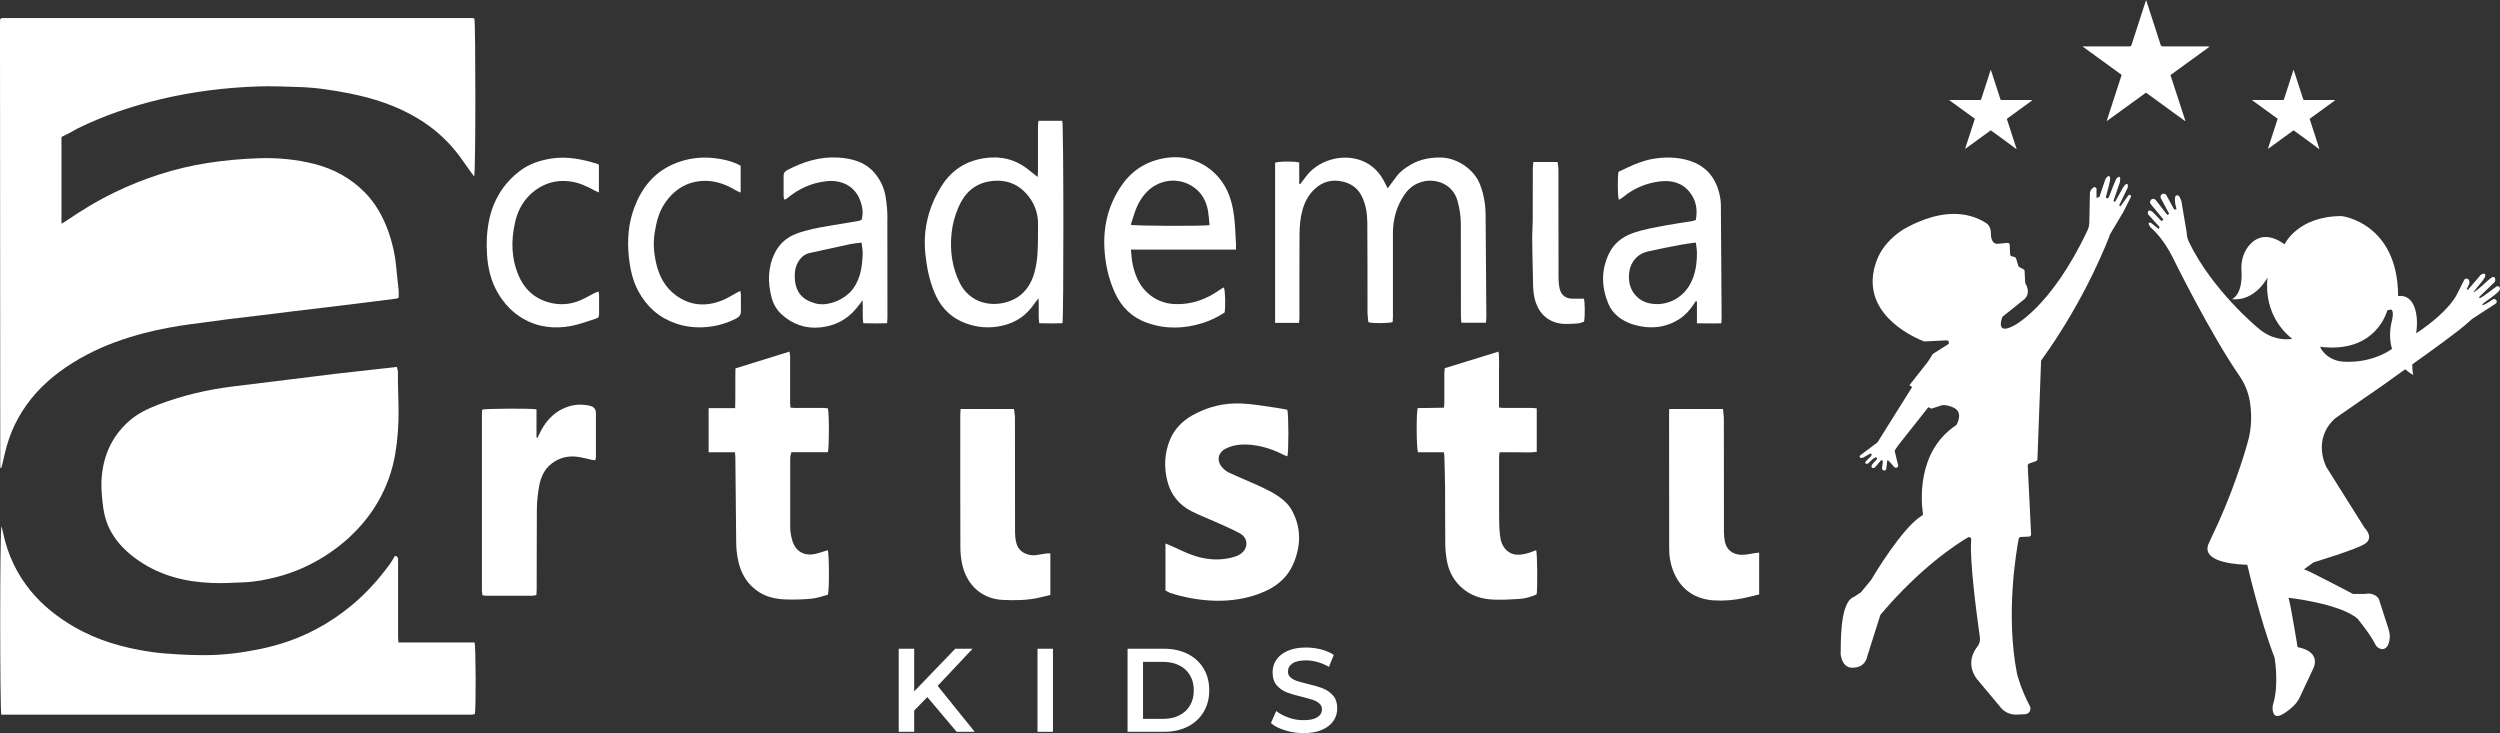 <?xml version="1.0" encoding="UTF-8"?> <svg xmlns="http://www.w3.org/2000/svg" id="Livello_2" data-name="Livello 2" viewBox="0 0 268.41 78.71"><rect x="0" y="0" width="268.41" height="78.71" fill="#333333" stroke="none"/><defs><style> .cls-1 { fill: #fff; stroke-width: 0px; } </style></defs><g id="Layer_1" data-name="Layer 1"><g><g><g><path class="cls-1" d="M6.6,14.7v9.32c.18-.11.32-.18.45-.27,1.7-1.16,3.45-2.23,5.31-3.12,3.13-1.51,6.41-2.57,9.85-3.12,1.85-.29,3.7-.46,5.57-.52,2.03-.07,4.01.12,5.97.61,2.07.53,3.9,1.52,5.41,3.05,1.15,1.17,1.94,2.57,2.5,4.11.5,1.37.79,2.77.91,4.22.06.73.16,1.46.23,2.19.02.26,0,.53,0,.81-.13.04-.22.08-.31.09l-3.33.42c-1.31.16-2.61.32-3.92.48-1.25.15-2.5.3-3.75.45-1.13.14-2.27.28-3.4.42-1.19.14-2.39.28-3.58.43-1.33.17-2.67.35-4,.53-1.71.23-3.41.54-5.09.98-2.1.56-4.14,1.27-6.07,2.29-2.06,1.09-3.94,2.41-5.5,4.15-1.48,1.67-2.54,3.57-3.14,5.72-.18.63-.31,1.27-.46,1.9-.03.13-.07.27-.11.39-.05,0-.06,0-.08,0,0,0-.03-.02-.03-.03,0-15.93-.02-31.86-.03-47.79,0-.13.02-.25.02-.34l.06-.06.03-.03c.05-.02.11-.04.16-.04,16.71,0,33.42,0,50.13,0,.11,0,.23,0,.34,0,.04,0,.08,0,.12.03.03,0,.05.03.07.04.14.35.15,16.51-.02,16.94-.11-.15-.2-.26-.29-.38-.58-.8-1.12-1.64-1.75-2.4-1.14-1.39-2.49-2.54-4.04-3.47-2.27-1.36-4.73-2.16-7.31-2.67-1.82-.36-3.65-.64-5.51-.69-1.43-.04-2.86-.11-4.29-.06-3.52.12-6.99.55-10.42,1.36-3.11.74-6.13,1.75-9,3.17-.54.32-1.1.61-1.7.9"></path><path class="cls-1" d="M42.61,39.39c.04.19.1.34.11.5.02.37,0,.74,0,1.11.02.98.06,1.95.07,2.93.02,1.62-.09,3.23-.36,4.82-.3,1.77-.9,3.45-1.79,5.02-.7,1.24-1.57,2.36-2.57,3.37-1.09,1.11-2.34,2.06-3.68,2.86-1.42.84-2.93,1.49-4.53,1.91-1.21.32-2.43.56-3.68.61-1.14.05-2.29.12-3.44.07-2.82-.11-5.49-.77-7.86-2.4-1.16-.8-2.18-1.76-2.9-3-.5-.86-.78-1.8-.91-2.77-.11-.87-.2-1.75-.18-2.62.08-2.58.98-4.81,2.93-6.56.92-.83,2.02-1.35,3.16-1.79,2.59-.99,5.28-1.62,8.03-1.96,2.09-.26,4.18-.51,6.28-.77,1.53-.19,3.06-.39,4.59-.57,1.6-.19,3.21-.36,4.81-.54.62-.06,1.24-.13,1.91-.22"></path><path class="cls-1" d="M.16,56.5c.07.27.14.54.2.82.48,2.26,1.45,4.29,2.9,6.08,1.3,1.6,2.9,2.85,4.68,3.89,2.54,1.48,5.3,2.26,8.19,2.69,1.01.15,2.02.22,3.04.28.93.06,1.87.08,2.8.08,1.96,0,3.9-.24,5.82-.63,2.16-.43,4.24-1.14,6.19-2.18,1.36-.72,2.62-1.58,3.8-2.56,1.58-1.31,2.93-2.83,4.13-4.48.1-.14.18-.29.27-.43.08-.13.15-.26.22-.38.26.02.32.17.34.35,0,.13,0,.25,0,.38v7.95c0,.18.02.36.03.62h8.18c.14.39.16,7.21.03,7.68-.09.02-.19.06-.3.07-.14,0-.28,0-.42,0H.14c-.15-.41-.17-19.83.02-20.24"></path><path class="cls-1" d="M125.13,63.4c-.01-1.66,0-3.31,0-5.05.26.1.41.16.56.23,1.1.49,2.17,1.06,3.36,1.31,1.21.26,2.42.24,3.61-.15.17-.06.34-.14.49-.24.9-.59.91-1.73-.05-2.25-.87-.47-1.79-.85-2.69-1.26-.83-.37-1.68-.69-2.48-1.1-1.35-.68-2.23-1.78-2.6-3.25-.38-1.5-.31-2.98.28-4.42.48-1.16,1.32-2.01,2.39-2.62,1.63-.92,3.4-1.36,5.26-1.28,1.24.05,2.47.28,3.7.45.43.06.86.15,1.25.22.15.44.15,4.6.01,5-.13-.05-.26-.08-.38-.14-1.05-.55-2.16-.93-3.34-1.07-.98-.12-1.96-.08-2.87.37-.87.42-1.05,1.32-.4,2.04.21.24.48.45.77.58.98.45,1.98.86,2.96,1.3,1.02.46,2.04.94,2.89,1.68.34.29.64.66.85,1.04.99,1.81.99,3.68.23,5.57-.81,2.03-2.47,3.02-4.44,3.62-1.37.41-2.78.56-4.2.51-1.61-.06-3.18-.35-4.71-.85-.14-.07-.28-.16-.45-.24"></path><path class="cls-1" d="M78.91,48.56h-2.83v-4.74h2.85c.04-1.45,0-2.83.03-4.27,1.92-.6,3.82-1.19,5.8-1.8.03.24.07.41.07.58v4.89c0,.17.02.33.03.54.2.02.36.04.53.04h3.02c.16,0,.33.03.47.04.15.4.15,4.26,0,4.71-.61,0-1.26,0-1.91,0h-2.01c-.04.21-.11.4-.12.59,0,2.48,0,4.96,0,7.44,0,.43.07.88.18,1.3.32,1.3,1.3,1.89,2.6,1.57.42-.1.83-.25,1.25-.38.15.32.18,4.22.02,4.78-.54.14-1.12.36-1.71.42-.91.09-1.84.12-2.76.09-1.01-.03-2-.21-2.88-.76-1.31-.82-2.02-2.04-2.31-3.52-.12-.58-.18-1.18-.19-1.77-.04-3.07-.06-6.15-.09-9.22-.01-.13-.02-.29-.04-.54"></path><path class="cls-1" d="M160.89,37.75c.1.72.04,1.37.05,2.01.01.67,0,1.33,0,2v1.99c.21.02.37.05.54.05h2.98c.17,0,.33.02.53.04v4.67c-.67.11-1.34.04-2,.05-.65,0-1.3,0-1.99,0-.02.19-.05.34-.05.49,0,2.15-.01,4.31,0,6.46,0,.64.02,1.27.09,1.91.06.64.25,1.26.76,1.71.61.53,1.34.48,2.06.31.37-.09.72-.25,1.07-.37.12.3.16,4.07.05,4.74-.56.26-1.17.44-1.8.49-.9.06-1.81.11-2.71.08-1.38-.03-2.66-.43-3.68-1.42-.79-.76-1.26-1.71-1.45-2.78-.1-.57-.16-1.15-.17-1.73-.02-2.03-.01-4.05-.02-6.08-.01-1.15-.05-2.29-.08-3.44,0-.1-.03-.19-.05-.37h-2.78c-.17-.41-.19-4.25-.03-4.75.91,0,1.85-.02,2.82-.04.02-.21.04-.37.04-.54v-3.1c0-.18.03-.36.05-.6,1.91-.58,3.8-1.17,5.77-1.78"></path><path class="cls-1" d="M136.9,34.67v-17.2c.37-.16,2.13-.17,2.59-.02v2.3s.06.02.09.03c.23-.3.46-.6.69-.9,1.43-1.85,4.25-2.51,6.34-1.45.9.46,1.55,1.18,2.01,2.07.12.22.23.45.37.72.33-.45.63-.86.93-1.26.41-.56.97-.95,1.56-1.29,1-.58,2.07-.77,3.22-.76,1.67.03,3.58,1.21,4.23,2.97.38,1.03.56,2.07.57,3.15.02,3.65.05,7.31.08,10.96,0,.21-.02.41-.04.66h-2.64c-.02-.22-.05-.42-.05-.62-.01-3.32,0-6.63-.01-9.95,0-.87-.13-1.72-.37-2.56-.52-1.81-2.4-2.42-3.83-1.99-.75.22-1.33.64-1.79,1.28-.9,1.27-1.3,2.69-1.3,4.23-.01,2.99,0,5.98,0,8.97,0,.19-.02.39-.03.56-.37.15-2.14.17-2.61.02-.03-.33-.08-.67-.09-1.02-.01-3.23.01-6.46-.02-9.69-.01-.98-.16-1.95-.61-2.84-.43-.85-1.14-1.35-2.06-1.55-1.14-.26-2.15.02-2.99.81-.64.6-1.05,1.36-1.29,2.21-.25.87-.32,1.76-.33,2.65-.02,2.98-.01,5.95-.01,8.93,0,.18-.02.36-.04.57h-2.57Z"></path><path class="cls-1" d="M57.6,43.95v3.04s.06,0,.1.02c.14-.27.27-.55.41-.82.66-1.22,1.59-2.12,2.93-2.55.76-.24,1.53-.25,2.31-.07.39.09.62.35.63.75,0,1.57,0,3.15,0,4.72,0,.11-.04.22-.07.37-.16-.02-.29-.02-.42-.05-.41-.09-.82-.21-1.24-.28-1.11-.2-2.15,0-3.05.71-.75.59-1.13,1.42-1.3,2.33-.15.82-.25,1.65-.26,2.48-.03,2.89,0,5.78-.02,8.67,0,.2-.02.39-.03.62-.17.03-.32.07-.47.07h-4.89c-.12,0-.25-.02-.42-.04-.03-.18-.07-.34-.07-.5v-19.04c0-.14.02-.28.03-.4.33-.12,5.23-.15,5.83-.03"></path><path class="cls-1" d="M179.21,43.91h5.78c.03.39.09.75.09,1.11.01,4.02,0,8.05.01,12.07,0,.38.04.77.12,1.13.24,1,1.06,1.41,2.03,1.34.39-.03.78-.12,1.17-.18.14-.02.28-.03.46-.05v4.49c-.5.12-1.02.26-1.54.37-1.1.24-2.21.34-3.33.27-2.08-.14-3.62-1.22-4.38-3.22-.29-.75-.41-1.53-.41-2.33-.01-4.76-.01-9.52-.01-14.28.01-.21.01-.43.01-.72"></path><path class="cls-1" d="M103.13,43.91h5.74c.04.34.1.67.1,1.01.01,4.08,0,8.16.01,12.25,0,.36.04.74.13,1.09.26,1.1,1.35,1.45,2.13,1.34.36-.05.73-.13,1.09-.18.13-.02.27,0,.44,0v4.46c-.37.09-.75.18-1.13.27-1.31.31-2.64.32-3.97.26-2.21-.1-3.87-1.55-4.37-3.84-.13-.59-.19-1.21-.19-1.81-.02-4.73-.01-9.47-.01-14.2,0-.21.02-.41.03-.65"></path><path class="cls-1" d="M64.27,31.3c.02.18.05.32.05.45,0,.62,0,1.25,0,1.87,0,.43-.04.5-.43.62-.84.26-1.66.58-2.52.75-1.83.35-3.61.16-5.25-.8-1.14-.67-2-1.61-2.67-2.74-.74-1.27-1.07-2.65-1.16-4.12-.08-1.23-.03-2.43.21-3.63.44-2.19,1.54-4,3.33-5.36.99-.75,2.15-1.13,3.37-1.32,1.68-.26,3.3.07,4.89.56.07.02.12.06.21.11v2.98c-.17-.08-.29-.13-.41-.19-.86-.47-1.73-.89-2.73-1.01-1.36-.17-2.58.15-3.68.95-1.16.85-1.85,2.02-2.17,3.4-.46,1.99-.43,3.98.42,5.87.7,1.57,1.93,2.55,3.64,2.88,1.19.23,2.31.02,3.37-.53.39-.2.77-.41,1.16-.61.11-.05.22-.08.37-.13"></path><path class="cls-1" d="M79.52,17.79v2.89c-.21-.1-.38-.16-.53-.25-.96-.58-1.99-.98-3.12-1.01-1.89-.04-3.35.78-4.43,2.31-.69.98-.97,2.1-1.15,3.25-.18,1.12-.09,2.23.17,3.33.32,1.38.97,2.58,2.14,3.42,1.55,1.12,3.23,1.21,4.96.51.55-.22,1.05-.55,1.57-.83.1-.05.2-.09.36-.17.03.2.06.34.06.49,0,.54-.02,1.08,0,1.61.02.41-.15.67-.5.85-.8.41-1.64.7-2.53.84-1.35.22-2.68.14-3.98-.31-1.79-.62-3.09-1.78-3.99-3.43-.62-1.14-.89-2.38-1.03-3.66-.2-1.84-.06-3.66.6-5.39.77-2.03,2.04-3.66,4.07-4.57,1.44-.65,2.95-.87,4.52-.69.79.09,1.57.25,2.3.56.17.07.33.16.5.25"></path><path class="cls-1" d="M164.63,17.39h2.6c.03.31.09.6.09.89.01,3.84,0,7.68.01,11.52,0,.38.03.77.11,1.14.15.73.63,1.11,1.38,1.13.41,0,.81,0,1.23,0,.11.26.14,1.86.02,2.47-.22.06-.47.18-.73.19-.62.03-1.25.11-1.86,0-1.68-.28-2.59-1.56-2.81-3.2-.08-.59-.08-1.18-.09-1.78-.03-1.41-.07-2.83-.08-4.24,0-.62.06-1.24.06-1.86.01-1.88,0-3.77.01-5.65.02-.19.04-.37.06-.62"></path><path class="cls-1" d="M114.05,12.97h-2.56c-.02.21-.05.4-.05.59v4.85c0,.16-.02.32-.03.59-.29-.23-.5-.38-.7-.55-1.22-1.06-2.6-1.62-4.24-1.54-2.37.12-4.21,1.14-5.45,3.17-1.32,2.16-1.92,4.51-1.68,7.06.14,1.47.42,2.89.98,4.25.57,1.38,1.49,2.47,2.87,3.11,1.25.58,2.57.77,3.94.56,1.45-.23,2.69-.86,3.61-2.04.24-.31.47-.62.75-.99.09.93-.04,1.79.09,2.67.87.03,1.69.03,2.49,0,.14-.49.13-21.35-.02-21.73M111.44,25.22c0,1.36-.01,2.72-.38,4.04-.38,1.37-1.14,2.44-2.48,3-2.04.84-4.47.29-5.55-1.91-.82-1.67-1.05-3.45-.87-5.29.1-.97.35-1.89.73-2.78.64-1.51,1.7-2.54,3.36-2.81,1.76-.28,3.21.29,4.28,1.74.63.86.93,1.83.92,2.9-.01.37-.01.74-.01,1.11"></path><path class="cls-1" d="M128.89,26.8h3.81c0-.29.01-.47,0-.65-.02-.42-.05-.85-.07-1.27-.05-1.09-.15-2.17-.44-3.23-.86-3.21-3.76-5.09-6.75-4.73-2.12.26-3.82,1.24-5.02,2.99-1.38,2-1.96,4.23-1.85,6.67.08,1.68.42,3.28,1.11,4.81.7,1.56,1.83,2.68,3.45,3.26,1.98.71,3.98.66,5.97.04.86-.27,1.65-.66,2.38-1.14.11-.66.07-2.35-.08-2.69-.14.08-.29.14-.42.24-1.43,1.03-3.02,1.61-4.8,1.55-1.17-.04-2.2-.45-3.06-1.28-.87-.84-1.28-1.89-1.52-3.03-.1-.48-.12-.97-.18-1.54h3.79c1.21,0,2.44,0,3.68,0M121.4,24.13c.13-.41.27-.82.4-1.23.29-.89.72-1.69,1.39-2.36,1.46-1.44,3.74-1.54,5.29-.19.71.62,1.08,1.45,1.23,2.37.07.47.1.95.15,1.45-.56.12-8.11.1-8.46-.04"></path><path class="cls-1" d="M95.28,23.45c0-.75-.07-1.5-.18-2.24-.16-1.06-.61-2-1.34-2.79-1.01-1.08-2.32-1.4-3.73-1.5-1.98-.13-3.78.44-5.5,1.34-.26.14-.41.32-.4.64,0,.72,0,1.45,0,2.17,0,.12.04.23.06.34.08,0,.12,0,.14,0,.06-.03.12-.07.18-.12,1.24-1.03,2.66-1.68,4.27-1.84,1.46-.15,2.91.44,3.52,1.95.29.7.43,1.43.2,2.21-.12.04-.22.09-.32.11-1.06.18-2.12.35-3.18.53-1.17.2-2.35.41-3.47.83-1.02.38-1.81,1.04-2.31,2.02-.8,1.57-.81,3.22-.37,4.88.19.7.57,1.34,1.12,1.82,1.17,1.04,2.54,1.51,4.11,1.35,1.55-.16,2.84-.82,3.84-2.02.23-.27.44-.57.69-.89.07.85-.05,1.64.08,2.46.86.03,1.69.03,2.55,0,.02-.27.04-.46.04-.66,0-3.52,0-7.05-.01-10.58M91.64,30.93c-.85,1.22-2.77,2.04-4.15,1.63-1.37-.4-2.1-1.19-2.16-2.77-.03-.74.12-1.43.61-2.02.26-.32.6-.52,1-.61,1.45-.32,2.9-.64,4.35-.95.38-.08.78-.11,1.21-.16.04.42.13.79.12,1.16-.04,1.31-.2,2.6-.98,3.72"></path><path class="cls-1" d="M184.76,21.97c0-.28-.04-.57-.09-.84-.37-1.96-1.44-3.33-3.39-3.91-1.26-.37-2.54-.38-3.83-.16-.93.16-1.8.5-2.65.9-.36.16-.71.33-1.03.48-.12.58-.09,2.67.03,2.98.06,0,.09,0,.11-.02.12-.08.24-.15.35-.24,1.15-.94,2.46-1.5,3.93-1.68,1.3-.16,2.44.14,3.26,1.2.67.86.82,1.86.62,2.94-.14.04-.24.09-.35.11-.92.15-1.85.28-2.77.45-1.27.24-2.54.44-3.76.89-1.08.41-1.91,1.08-2.43,2.13-.87,1.78-.83,3.59-.09,5.39.23.55.58,1.03,1.06,1.41.84.66,1.81.97,2.86,1.1,1.32.16,2.54-.11,3.66-.81.62-.38,1.11-.92,1.52-1.52.1-.15.2-.29.3-.44.04,0,.08.02.12.03v2.35c.91,0,1.75.03,2.62,0,.01-.26.03-.46.03-.65-.02-4.04-.05-8.06-.08-12.08M181.39,30.63c-.89,1.51-2.6,2.28-4.27,1.94-1.3-.26-2.19-1.35-2.23-2.69-.02-.88.19-1.65.84-2.27.35-.33.78-.52,1.24-.62,1.12-.25,2.24-.48,3.37-.69.55-.11,1.11-.17,1.73-.26.05.42.12.76.12,1.11,0,1.22-.17,2.4-.8,3.48"></path></g><g><path class="cls-1" d="M99.56,74.84l-1.41,1.45v2.28h-1.66v-8.92h1.66v4.58l4.41-4.58h1.86l-3.75,3.99,3.98,4.93h-1.94l-3.15-3.73Z"></path><path class="cls-1" d="M111.39,69.65h1.66v8.92h-1.66v-8.92Z"></path><path class="cls-1" d="M121.06,69.65h3.9c.95,0,1.8.18,2.54.55s1.31.89,1.72,1.57c.41.68.61,1.46.61,2.34s-.2,1.66-.61,2.34c-.41.68-.98,1.2-1.72,1.57-.74.37-1.58.55-2.54.55h-3.9v-8.92ZM124.89,77.18c.65,0,1.23-.12,1.73-.38.5-.25.88-.61,1.15-1.07s.4-1,.4-1.61-.13-1.15-.4-1.61-.65-.82-1.15-1.07-1.07-.38-1.73-.38h-2.17v6.12h2.17Z"></path><path class="cls-1" d="M137.97,78.41c-.64-.2-1.15-.45-1.52-.78l.57-1.29c.37.29.81.52,1.34.71s1.06.27,1.6.27c.66,0,1.16-.11,1.48-.32.33-.21.49-.49.49-.84,0-.25-.09-.46-.28-.63-.18-.17-.41-.29-.69-.39-.28-.09-.66-.2-1.15-.32-.68-.16-1.23-.32-1.65-.48-.42-.16-.78-.42-1.08-.76s-.45-.81-.45-1.4c0-.49.13-.94.4-1.34s.67-.72,1.21-.96c.54-.24,1.2-.36,1.98-.36.54,0,1.08.07,1.61.2.53.14.98.33,1.37.59l-.52,1.29c-.39-.23-.8-.4-1.22-.52-.43-.12-.84-.18-1.24-.18-.65,0-1.14.11-1.46.33-.32.22-.48.51-.48.88,0,.25.09.46.28.62.18.16.41.29.69.38.28.09.66.2,1.15.32.66.15,1.21.31,1.63.48.43.17.79.42,1.09.76s.45.8.45,1.38c0,.49-.13.94-.4,1.34s-.67.72-1.22.96c-.54.24-1.21.36-1.99.36-.68,0-1.35-.1-1.99-.3Z"></path></g></g><path class="cls-1" d="M228.54,20.94s-.01,0,0,0l-.88,1.21-.14-.1.89-1.84v-.02s.02,0,.02-.02c.02-.07.05-.2.01-.34h0c-.15-.3-.51.32-.51.32l-.86,1.54-.16-.12.68-1.98s.01-.03.01-.04.01-.03.01-.04c.08-.51-.04-.57-.16-.51-.06.03-.11.07-.15.1-.04.04-.07.08-.09.11,0,0,0,0-.01,0-.01,0-.01.03-.02.05h0c-.12.27-.26.6-.28.66l-.44,1.14c-.05.11-.1.27-.21.23l-.09-.03c-.11-.03-.04-.14-.02-.25.22-.88.4-1.47.42-1.83h0c0-.06-.03-.38-.24-.25-.02,0-.04.03-.06.05,0,0-.01,0-.01,0-.02.02-.04.04-.06.06h-.01c-.09.11-.16.23-.19.36l-.59,1.75-.31.1v-1.01s-.16-.24-.3-.13l-.13.11c-.18.14-.28.36-.28.58l-.06,3.06c0,.3-.07.61-.2.88-3.99,8.45-8.01,10.28-8.01,10.28-1.74.87-1.26-.62-1.14-.95.02-.04.04-.07.07-.1l2.11-1.69c.96-.65.45-1.62.31-1.84-.01-.04-.02-.07-.03-.11l-.06-1.23c0-.08-.05-.16-.13-.2l-.44-.23s-.1-.08-.11-.14l-.23-.77c-.03-.08-.08-.14-.16-.16l-.32-.09c-.08-.02-.14-.08-.16-.16l-.05-1.11c-.03-.11-.15-.19-.27-.16l-.96.09c-.25.05-.5-.07-.62-.3-.1-.19-.15-.4-.16-.61l-.02-.41c-.02-.38-.22-.73-.54-.93-2.16-1.34-4.55-1.07-6.5-.38-.88.31-1.68.71-2.33,1.08-1.46.92-2.26,2.02-2.69,2.9-.01.02-.01.03-.02.04-.22.51-.38,1.01-.48,1.47v.02c-1.03,5.05,4.77,7.36,5.36,7.59.03,0,.06.02.1.02l2.36-.12c.24,0,.34.31.14.44l-1.56.98s-.05.05-.08.07l-.49.78-2.01,2.56.3.18-3.7,5.91s-.05.05-.07.07l-1.78,1.34c-.12.08-.11.19-.03.26,0,0,.01.02.04.03.05.02.15.03.35-.07l.71-.4c.23.03.12.28-.07.43l-.33.31h-.01s-.02.03-.03.04c-.04.04-.1.12-.11.19-.01.04,0,.07.03.11,0,0,.05.04.13.03.05,0,.1-.02.17-.07.02-.02.05-.04.07-.06.25-.24.62-.65.84-.54.06.09-.01.19-.01.19l-.44.48s-.01,0-.02.03c-.03.04-.1.13-.11.22,0,.06.01.11.06.16,0,0,.08.06.2.03h0s.1-.04.16-.1c.01,0,.02-.02.03-.04l.53-.63c.15-.14.27,0,.24.17l-.09.63c.01.24.36.38.46.08l.11-.92c.07-.14.57.54.69.65l.07.07c.15.15.41.04.41-.17l-.38-1.57c0-.05.39-.62.43-.66l3.17-4.01c.04-.06.29.14.36.13l1.08-.35c.37-.09.79.05,1.14.18,1.2.44.62,1.63.48,1.88-.02.02-.04.04-.06.07-4.37,2.9-3.71,8.52-3.56,9.49.01.09-.03.17-.1.21-2.13,1.28-5.27,6.58-5.45,6.89-.01,0-.01.02-.02.03l-1.08,1.31s-.03.03-.05.04l-.7.46c-1.65.56-1.38,5.66-1.44,6.1v.06c.22,1.51,1.16,1.44,1.16,1.44,1.55.09,1.71-1.25,1.71-1.25l1.39-4.39s.03-.05.05-.08c4.29-5.06,8.13-7.54,9.36-8.26.16-.1.37.03.35.22-.2,2.31.66,8.59.93,10.49.05.34-.03.7-.24.97-1.5,1.9-.07,3.53-.07,3.53l2.65,3.17c.42.44,1.02.67,1.63.64l.89-.04c.44-.02.71-.49.5-.89-.94-1.75-1.36-3.4-1.36-3.4-1.28-6.41-.06-13.35.17-14.55.02-.11.11-.19.22-.19l.89-.04c.13,0,.23-.12.22-.25l-.36-7.36c-.01-.11.06-.2.16-.24l.72-.25c.09-.03.16-.12.16-.22l.39-10.52c0-.05.02-.09.05-.13,4.84-6.69,7.22-13.1,7.36-13.49.01,0,.01-.02.02-.04l1.34-2.25s0,0,.01,0l.82-1.63s.04-.09.07-.16h0c-.05-.21-.24-.15-.27-.14Z"></path><path class="cls-1" d="M268.01,30.78c-.29.17-1.22.98-1.74,1.22-.06.03-.11-.1-.11-.1l1.54-1.49s.03-.02.07-.06c.07-.07.17-.21.13-.38-.01-.07-.04-.14-.08-.19h0c-.07-.06-.18-.07-.37.06-.28.19-.85.77-1.37,1.19-1.36,1.09.49-.75.72-1.3.06-.14.04-.29-.07-.35-.23,0-.44.12-.55.32l-1.2,1.4-.16-.02.25-.53c.05-.07.07-.16.06-.24-.01-.18-.06-.34-.25-.39-.12-.04-.25.02-.31.13l-.75,1.48s-.7,1.79-4.41,4.26c.07-.53.11-1.06.07-1.59-.25-2.87-2.01-2.4-2.01-2.4-.02-7.89-6.06-8.6-6.06-8.6-4.74,0-6.13,3.03-6.13,3.03-1.75-1.26-2.94-.8-3.68-.02-.71.74-1.01,1.77-.95,2.79.18,2.74-1.04,3.12-1.04,3.12,2.53.27,3.84-2.33,3.84-2.33-.43,4.08,2.11,6.18,2.66,6.59-.85.13-2.27.07-3.69-1.17,0,0-4.94-4.07-7.42-9.26-.15-.31-.22-.64-.23-.98l-.54-3.21c0-.1-.08-.35-.18-.54,0,0-.01-.02-.01-.02-.17-.34-.39-.21-.39-.21-.05,0-.08.06-.1.12-.01.02-.01.05-.02.07-.01.03-.01.06-.01.09,0,.05,0,.1-.01.15v.1c.01.18.03.35.03.35l.14.6-.25.03-.83-1.53c-.11-.19-.38-.23-.54-.07-.07.06-.1.15-.1.24,0,.05.02.1.04.15l.89,1.67-.2.11-1.26-1.61c-.14-.15-.37-.14-.5,0-.06.07-.09.16-.09.25,0,.08.04.17.1.24l1.32,1.6-.17.21-.85-.88s-.06-.06-.08-.08c-.31-.28-.46-.18-.49-.16h-.01c-.1.15-.08.34.04.46l1.16,1.27-.07.23-.84-.66c-.36-.14-.28.11-.17.3.04.08.09.15.11.18,0,0,.01,0,.01,0h.01c.38.34,1.41,1.33,2.33,3.16,0,0,3.96,8.08,7.19,12.77.56.81.94,1.72,1.11,2.68.2,1.19.28,2.85-.26,4.6,0,0-1.03,3.82-3.05,8.36l-1.05,2.26c-.03.06-.07.14-.1.23-.05.13-.08.28-.08.45.02.69.76,1.58,4.28,1.71,0,0,1.37,5.95,2.93,9.98,0,0,.48,2.85-.13,4.87-.08.26-.12.54-.07.8.09.48.32.93,1.38.2.62-.43,1.19-.92,1.51-1.6l1.45-3.09s1.02-1.79-1.67-2.32c0,0-.8-4.89-.98-5.3,0,0,5.48.6,7.41,2.24,0,0,1.41,1.72,1.91,2.76.12.24.33.43.59.49.32.07.71-.02.9-.77.12-.44.08-.91-.06-1.34-.34-1.04-1.05-3.26-1.05-3.26,0,0-.4-.74-1.52-.53h-1.25s-4.97-2.61-5.26-2.65l1.02-.74s4.72-1.42,5.56-2.02c0,0,.98-.55-.1-1.72l-4.07-6.48s-1.61-2.95.94-5.25l5.25-3.64,1.95-1.4s.12-.09.32-.22c.47.42.86.61.86.61-.09-.35-.11-.74-.11-1.14,1.75-1.24,5.15-3.67,6.08-4.57.21-.21.45-.39.71-.54l2.14-1.39c.09-.05.14-.15.14-.25,0-.05-.02-.1-.05-.14-.09-.13-.26-.16-.39-.07-.37.26-1.01.68-1.1.57,0,0-.04-.04.02-.09.33-.28,1.43-1,1.75-1.38.32-.45-.1-.61-.28-.5ZM251.58,38.83c-.88-.05-1.72-.47-2.25-1.18-.1-.14-.18-.28-.23-.42,6.06.76,7.21-3.91,7.21-3.91l.33-.08s.1,0,.13.02c.31.28-.01,1.36-.01,1.36-.25,1.14-.17,2.08.06,2.84-.9.62-2.67,1.51-5.24,1.37Z"></path><path class="cls-1" d="M230.41,9.94c-1.41,1.02-2.8,2.03-4.19,3.04-.01,0-.02,0-.03-.02.53-1.64,1.06-3.27,1.6-4.92-1.4-1.01-2.79-2.02-4.21-3.06.09,0,.14,0,.19,0h4.83c.15,0,.22-.04.26-.19.49-1.53.99-3.05,1.48-4.57.02-.06.04-.11.08-.21.15.45.28.86.41,1.27.38,1.17.77,2.35,1.14,3.52.05.15.11.18.25.18h4.74c.08,0,.16,0,.26.04-1.39,1.01-2.78,2.02-4.19,3.04.53,1.64,1.07,3.28,1.6,4.91-.01,0-.02.02-.03.03-1.39-1.02-2.79-2.03-4.19-3.05Z"></path><path class="cls-1" d="M213.75,13.98c-.92.67-1.84,1.33-2.75,2-.01,0-.01,0-.02,0,.35-1.07.7-2.15,1.05-3.23-.92-.67-1.83-1.33-2.77-2.01.06,0,.09,0,.12,0h3.17c.1,0,.14-.03.17-.12.32-1,.65-2,.97-3,.01-.04.03-.07.05-.14.1.29.18.56.27.83.25.77.5,1.54.75,2.31.03.1.07.12.17.12h3.11s.11,0,.17.02c-.91.66-1.83,1.33-2.75,2,.35,1.08.7,2.15,1.05,3.23t-.02.02c-.9-.68-1.82-1.34-2.74-2.01Z"></path><path class="cls-1" d="M246.26,13.98c-.92.67-1.84,1.33-2.75,2-.01,0-.01,0-.02,0,.35-1.07.7-2.15,1.05-3.23-.92-.67-1.83-1.33-2.77-2.01.06,0,.09,0,.12,0h3.17c.1,0,.14-.03.17-.12.32-1,.65-2,.97-3,.01-.04.03-.07.05-.14.1.29.18.56.27.83.25.77.5,1.54.75,2.31.03.1.07.12.17.12h3.11s.11,0,.17.02c-.91.66-1.83,1.33-2.75,2,.35,1.08.7,2.15,1.05,3.23t-.02.02c-.9-.68-1.82-1.34-2.74-2.01Z"></path></g></g></svg> 